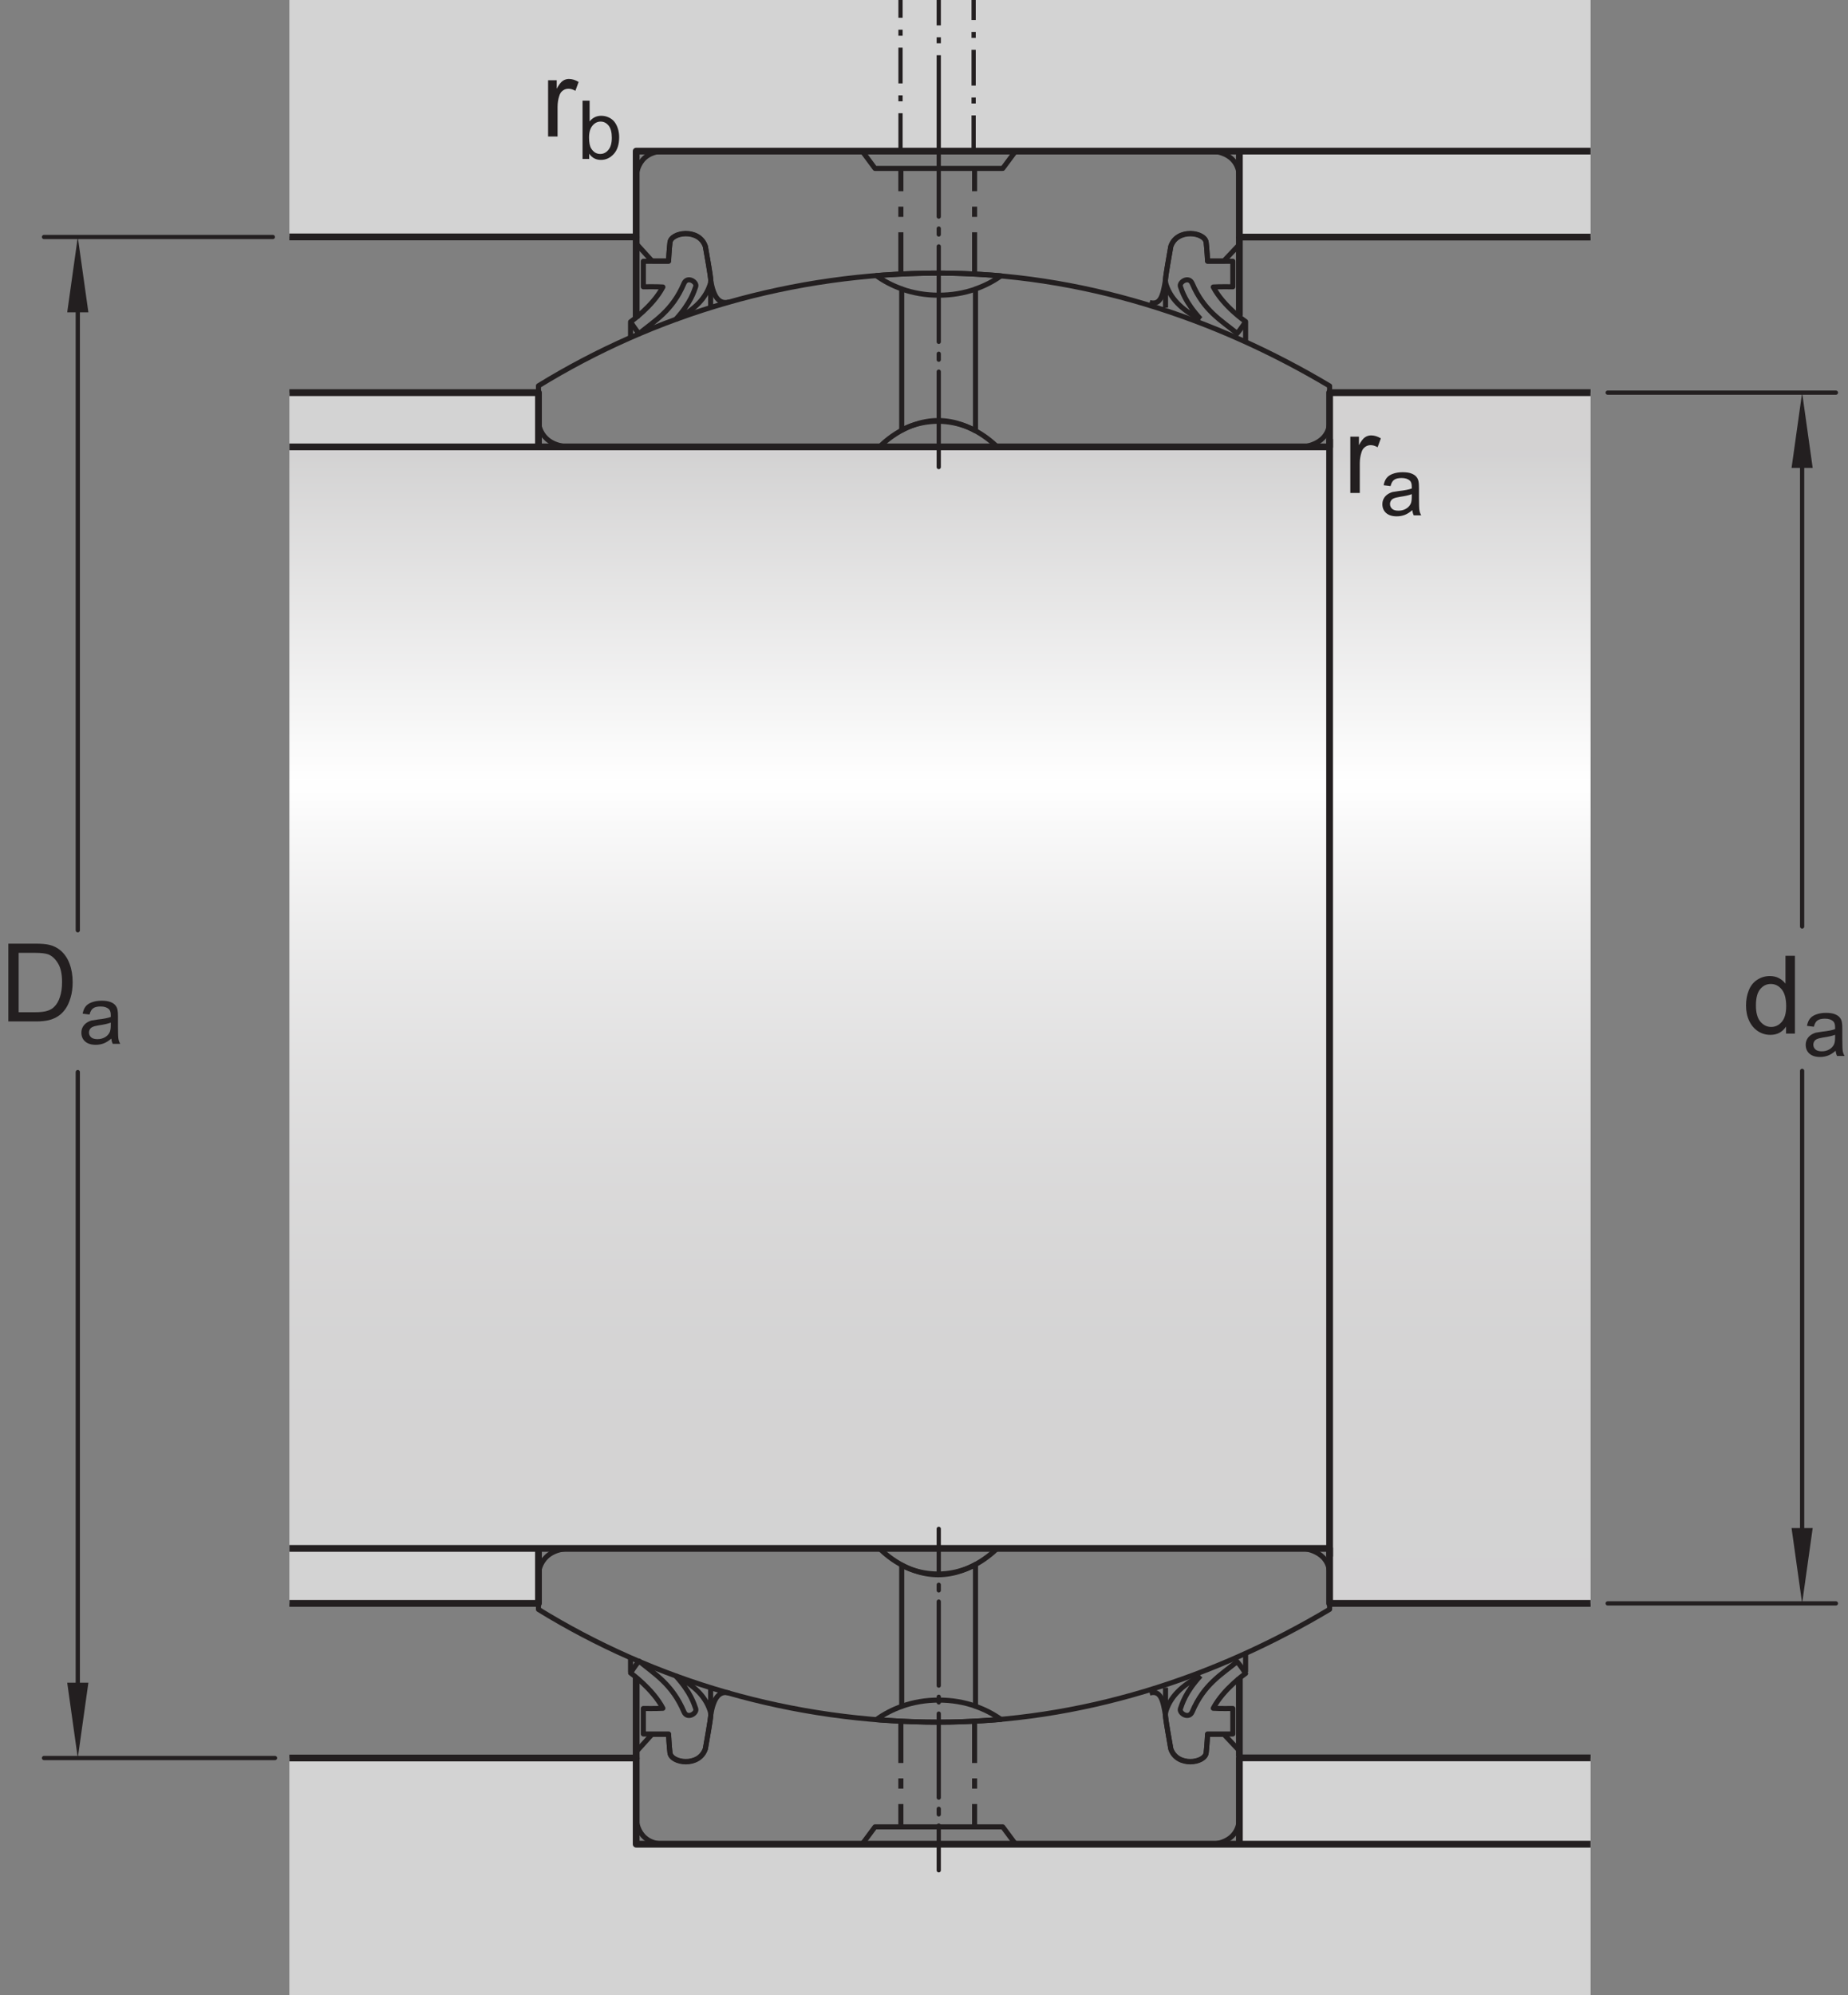 <?xml version="1.0" encoding="UTF-8"?>
<svg xmlns="http://www.w3.org/2000/svg" xmlns:xlink="http://www.w3.org/1999/xlink" width="204.27pt" height="220.45pt" viewBox="0 0 204.27 220.45" version="1.1">
<rect x="0" y="0" width="204.27" height="220.45" fill="#808080" stroke="none"/>
<defs>
<g>
<symbol overflow="visible" id="glyph0-0">
<path style="stroke:none;" d="M 1.5 0 L 1.5 -7.5 L 7.5 -7.5 L 7.5 0 Z M 1.688 -0.188 L 7.312 -0.188 L 7.312 -7.312 L 1.688 -7.312 Z M 1.688 -0.188 "/>
</symbol>
<symbol overflow="visible" id="glyph0-1">
<path style="stroke:none;" d="M 0.922 0 L 0.922 -8.594 L 3.891 -8.594 C 4.555 -8.594 5.066 -8.551 5.422 -8.469 C 5.91 -8.352 6.328 -8.148 6.672 -7.859 C 7.129 -7.473 7.469 -6.977 7.688 -6.375 C 7.914 -5.781 8.031 -5.102 8.031 -4.344 C 8.031 -3.688 7.953 -3.109 7.797 -2.609 C 7.648 -2.109 7.457 -1.691 7.219 -1.359 C 6.977 -1.023 6.711 -0.766 6.422 -0.578 C 6.141 -0.391 5.801 -0.242 5.406 -0.141 C 5.008 -0.047 4.551 0 4.031 0 Z M 2.062 -1.016 L 3.891 -1.016 C 4.461 -1.016 4.91 -1.066 5.234 -1.172 C 5.555 -1.273 5.812 -1.426 6 -1.625 C 6.27 -1.883 6.477 -2.242 6.625 -2.703 C 6.781 -3.16 6.859 -3.711 6.859 -4.359 C 6.859 -5.254 6.707 -5.941 6.406 -6.422 C 6.113 -6.91 5.758 -7.238 5.344 -7.406 C 5.031 -7.52 4.539 -7.578 3.875 -7.578 L 2.062 -7.578 Z M 2.062 -1.016 "/>
</symbol>
<symbol overflow="visible" id="glyph0-2">
<path style="stroke:none;" d="M 4.828 0 L 4.828 -0.781 C 4.43 -0.164 3.852 0.141 3.094 0.141 C 2.594 0.141 2.133 0.004 1.719 -0.266 C 1.301 -0.547 0.977 -0.93 0.75 -1.422 C 0.52 -1.91 0.406 -2.473 0.406 -3.109 C 0.406 -3.723 0.508 -4.285 0.719 -4.797 C 0.926 -5.305 1.238 -5.691 1.656 -5.953 C 2.07 -6.223 2.535 -6.359 3.047 -6.359 C 3.422 -6.359 3.754 -6.281 4.047 -6.125 C 4.336 -5.969 4.578 -5.766 4.766 -5.516 L 4.766 -8.594 L 5.812 -8.594 L 5.812 0 Z M 1.5 -3.109 C 1.5 -2.305 1.664 -1.707 2 -1.312 C 2.332 -0.926 2.727 -0.734 3.188 -0.734 C 3.645 -0.734 4.035 -0.922 4.359 -1.297 C 4.68 -1.672 4.844 -2.242 4.844 -3.016 C 4.844 -3.867 4.676 -4.492 4.344 -4.891 C 4.02 -5.285 3.617 -5.484 3.141 -5.484 C 2.672 -5.484 2.281 -5.289 1.969 -4.906 C 1.656 -4.531 1.5 -3.93 1.5 -3.109 Z M 1.5 -3.109 "/>
</symbol>
<symbol overflow="visible" id="glyph0-3">
<path style="stroke:none;" d="M 0.781 0 L 0.781 -6.219 L 1.734 -6.219 L 1.734 -5.281 C 1.973 -5.719 2.191 -6.004 2.391 -6.141 C 2.598 -6.285 2.828 -6.359 3.078 -6.359 C 3.43 -6.359 3.789 -6.25 4.156 -6.031 L 3.797 -5.047 C 3.535 -5.203 3.281 -5.281 3.031 -5.281 C 2.789 -5.281 2.578 -5.207 2.391 -5.062 C 2.211 -4.926 2.086 -4.734 2.016 -4.484 C 1.891 -4.109 1.828 -3.703 1.828 -3.266 L 1.828 0 Z M 0.781 0 "/>
</symbol>
<symbol overflow="visible" id="glyph1-0">
<path style="stroke:none;" d="M 1.125 0 L 1.125 -5.625 L 5.625 -5.625 L 5.625 0 Z M 1.266 -0.141 L 5.484 -0.141 L 5.484 -5.484 L 1.266 -5.484 Z M 1.266 -0.141 "/>
</symbol>
<symbol overflow="visible" id="glyph1-1">
<path style="stroke:none;" d="M 3.641 -0.578 C 3.348 -0.328 3.066 -0.148 2.797 -0.047 C 2.523 0.055 2.234 0.109 1.922 0.109 C 1.41 0.109 1.016 -0.016 0.734 -0.266 C 0.461 -0.516 0.328 -0.836 0.328 -1.234 C 0.328 -1.461 0.379 -1.672 0.484 -1.859 C 0.586 -2.047 0.723 -2.195 0.891 -2.312 C 1.055 -2.426 1.242 -2.516 1.453 -2.578 C 1.609 -2.609 1.844 -2.645 2.156 -2.688 C 2.801 -2.758 3.273 -2.852 3.578 -2.969 C 3.578 -3.07 3.578 -3.141 3.578 -3.172 C 3.578 -3.492 3.504 -3.719 3.359 -3.844 C 3.148 -4.031 2.848 -4.125 2.453 -4.125 C 2.078 -4.125 1.801 -4.055 1.625 -3.922 C 1.445 -3.797 1.316 -3.566 1.234 -3.234 L 0.469 -3.328 C 0.531 -3.66 0.641 -3.926 0.797 -4.125 C 0.961 -4.332 1.195 -4.488 1.5 -4.594 C 1.812 -4.707 2.164 -4.766 2.562 -4.766 C 2.969 -4.766 3.289 -4.719 3.531 -4.625 C 3.781 -4.531 3.961 -4.41 4.078 -4.266 C 4.203 -4.129 4.285 -3.953 4.328 -3.734 C 4.359 -3.598 4.375 -3.359 4.375 -3.016 L 4.375 -1.953 C 4.375 -1.223 4.391 -0.758 4.422 -0.562 C 4.453 -0.363 4.52 -0.176 4.625 0 L 3.797 0 C 3.711 -0.164 3.66 -0.359 3.641 -0.578 Z M 3.578 -2.344 C 3.285 -2.227 2.852 -2.129 2.281 -2.047 C 1.957 -1.992 1.727 -1.938 1.594 -1.875 C 1.457 -1.82 1.352 -1.738 1.281 -1.625 C 1.207 -1.508 1.172 -1.383 1.172 -1.25 C 1.172 -1.039 1.25 -0.863 1.406 -0.719 C 1.562 -0.582 1.797 -0.516 2.109 -0.516 C 2.41 -0.516 2.68 -0.582 2.922 -0.719 C 3.16 -0.852 3.336 -1.035 3.453 -1.266 C 3.535 -1.441 3.578 -1.703 3.578 -2.047 Z M 3.578 -2.344 "/>
</symbol>
<symbol overflow="visible" id="glyph1-2">
<path style="stroke:none;" d="M 1.328 0 L 0.594 0 L 0.594 -6.438 L 1.375 -6.438 L 1.375 -4.141 C 1.707 -4.555 2.133 -4.766 2.656 -4.766 C 2.945 -4.766 3.219 -4.707 3.469 -4.594 C 3.727 -4.477 3.941 -4.316 4.109 -4.109 C 4.273 -3.898 4.406 -3.645 4.5 -3.344 C 4.594 -3.051 4.641 -2.738 4.641 -2.406 C 4.641 -1.602 4.441 -0.984 4.047 -0.547 C 3.648 -0.109 3.176 0.109 2.625 0.109 C 2.07 0.109 1.641 -0.117 1.328 -0.578 Z M 1.312 -2.375 C 1.312 -1.812 1.391 -1.406 1.547 -1.156 C 1.797 -0.75 2.129 -0.547 2.547 -0.547 C 2.898 -0.547 3.203 -0.695 3.453 -1 C 3.703 -1.301 3.828 -1.75 3.828 -2.344 C 3.828 -2.945 3.707 -3.395 3.469 -3.688 C 3.227 -3.977 2.938 -4.125 2.594 -4.125 C 2.238 -4.125 1.938 -3.973 1.688 -3.672 C 1.438 -3.367 1.312 -2.938 1.312 -2.375 Z M 1.312 -2.375 "/>
</symbol>
</g>
<clipPath id="clip1">
  <path d="M 146.969 43.387 L 175.816 43.387 L 175.816 49.383 L 146.969 49.383 Z M 31.984 49.383 L 175.816 49.383 L 175.816 171.098 L 31.984 171.098 Z M 146.969 171.098 L 175.816 171.098 L 175.816 177.176 L 146.969 177.176 Z M 146.969 171.098 "/>
</clipPath>
<linearGradient id="linear0" gradientUnits="userSpaceOnUse" x1="-0.057" y1="0" x2="1.047" y2="0" gradientTransform="matrix(0,121.183,-121.183,0,103.9,50.281)">
<stop offset="0" style="stop-color:rgb(82.745%,82.431%,82.509%);stop-opacity:1;"/>
<stop offset="0.031" style="stop-color:rgb(82.745%,82.431%,82.509%);stop-opacity:1;"/>
<stop offset="0.047" style="stop-color:rgb(82.745%,82.431%,82.509%);stop-opacity:1;"/>
<stop offset="0.055" style="stop-color:rgb(82.846%,82.533%,82.611%);stop-opacity:1;"/>
<stop offset="0.059" style="stop-color:rgb(83.194%,82.889%,82.965%);stop-opacity:1;"/>
<stop offset="0.062" style="stop-color:rgb(83.441%,83.141%,83.215%);stop-opacity:1;"/>
<stop offset="0.066" style="stop-color:rgb(83.691%,83.394%,83.467%);stop-opacity:1;"/>
<stop offset="0.07" style="stop-color:rgb(83.939%,83.646%,83.719%);stop-opacity:1;"/>
<stop offset="0.074" style="stop-color:rgb(84.187%,83.899%,83.971%);stop-opacity:1;"/>
<stop offset="0.078" style="stop-color:rgb(84.435%,84.151%,84.221%);stop-opacity:1;"/>
<stop offset="0.082" style="stop-color:rgb(84.683%,84.404%,84.474%);stop-opacity:1;"/>
<stop offset="0.086" style="stop-color:rgb(84.93%,84.656%,84.724%);stop-opacity:1;"/>
<stop offset="0.09" style="stop-color:rgb(85.178%,84.909%,84.976%);stop-opacity:1;"/>
<stop offset="0.094" style="stop-color:rgb(85.426%,85.161%,85.226%);stop-opacity:1;"/>
<stop offset="0.098" style="stop-color:rgb(85.675%,85.414%,85.478%);stop-opacity:1;"/>
<stop offset="0.102" style="stop-color:rgb(85.922%,85.666%,85.73%);stop-opacity:1;"/>
<stop offset="0.105" style="stop-color:rgb(86.171%,85.919%,85.982%);stop-opacity:1;"/>
<stop offset="0.109" style="stop-color:rgb(86.418%,86.171%,86.232%);stop-opacity:1;"/>
<stop offset="0.113" style="stop-color:rgb(86.667%,86.424%,86.485%);stop-opacity:1;"/>
<stop offset="0.117" style="stop-color:rgb(86.914%,86.676%,86.736%);stop-opacity:1;"/>
<stop offset="0.121" style="stop-color:rgb(87.163%,86.929%,86.987%);stop-opacity:1;"/>
<stop offset="0.125" style="stop-color:rgb(87.41%,87.181%,87.239%);stop-opacity:1;"/>
<stop offset="0.129" style="stop-color:rgb(87.66%,87.434%,87.491%);stop-opacity:1;"/>
<stop offset="0.133" style="stop-color:rgb(87.907%,87.688%,87.741%);stop-opacity:1;"/>
<stop offset="0.137" style="stop-color:rgb(88.155%,87.939%,87.993%);stop-opacity:1;"/>
<stop offset="0.141" style="stop-color:rgb(88.402%,88.191%,88.243%);stop-opacity:1;"/>
<stop offset="0.145" style="stop-color:rgb(88.651%,88.445%,88.495%);stop-opacity:1;"/>
<stop offset="0.148" style="stop-color:rgb(88.898%,88.696%,88.747%);stop-opacity:1;"/>
<stop offset="0.152" style="stop-color:rgb(89.146%,88.95%,88.998%);stop-opacity:1;"/>
<stop offset="0.156" style="stop-color:rgb(89.395%,89.201%,89.25%);stop-opacity:1;"/>
<stop offset="0.16" style="stop-color:rgb(89.644%,89.455%,89.502%);stop-opacity:1;"/>
<stop offset="0.164" style="stop-color:rgb(89.891%,89.706%,89.752%);stop-opacity:1;"/>
<stop offset="0.168" style="stop-color:rgb(90.14%,89.96%,90.004%);stop-opacity:1;"/>
<stop offset="0.172" style="stop-color:rgb(90.387%,90.211%,90.256%);stop-opacity:1;"/>
<stop offset="0.176" style="stop-color:rgb(90.636%,90.465%,90.508%);stop-opacity:1;"/>
<stop offset="0.18" style="stop-color:rgb(90.883%,90.718%,90.759%);stop-opacity:1;"/>
<stop offset="0.184" style="stop-color:rgb(91.13%,90.97%,91.01%);stop-opacity:1;"/>
<stop offset="0.188" style="stop-color:rgb(91.379%,91.222%,91.26%);stop-opacity:1;"/>
<stop offset="0.191" style="stop-color:rgb(91.628%,91.475%,91.513%);stop-opacity:1;"/>
<stop offset="0.195" style="stop-color:rgb(91.875%,91.727%,91.763%);stop-opacity:1;"/>
<stop offset="0.199" style="stop-color:rgb(92.123%,91.98%,92.015%);stop-opacity:1;"/>
<stop offset="0.203" style="stop-color:rgb(92.371%,92.232%,92.267%);stop-opacity:1;"/>
<stop offset="0.207" style="stop-color:rgb(92.619%,92.485%,92.519%);stop-opacity:1;"/>
<stop offset="0.211" style="stop-color:rgb(92.867%,92.737%,92.769%);stop-opacity:1;"/>
<stop offset="0.215" style="stop-color:rgb(93.115%,92.99%,93.022%);stop-opacity:1;"/>
<stop offset="0.219" style="stop-color:rgb(93.364%,93.242%,93.272%);stop-opacity:1;"/>
<stop offset="0.223" style="stop-color:rgb(93.613%,93.497%,93.524%);stop-opacity:1;"/>
<stop offset="0.227" style="stop-color:rgb(93.86%,93.748%,93.776%);stop-opacity:1;"/>
<stop offset="0.23" style="stop-color:rgb(94.107%,94%,94.026%);stop-opacity:1;"/>
<stop offset="0.234" style="stop-color:rgb(94.354%,94.252%,94.278%);stop-opacity:1;"/>
<stop offset="0.238" style="stop-color:rgb(94.603%,94.505%,94.53%);stop-opacity:1;"/>
<stop offset="0.242" style="stop-color:rgb(94.85%,94.757%,94.78%);stop-opacity:1;"/>
<stop offset="0.246" style="stop-color:rgb(95.1%,95.01%,95.033%);stop-opacity:1;"/>
<stop offset="0.25" style="stop-color:rgb(95.348%,95.262%,95.284%);stop-opacity:1;"/>
<stop offset="0.254" style="stop-color:rgb(95.596%,95.515%,95.535%);stop-opacity:1;"/>
<stop offset="0.258" style="stop-color:rgb(95.844%,95.767%,95.787%);stop-opacity:1;"/>
<stop offset="0.262" style="stop-color:rgb(96.092%,96.021%,96.039%);stop-opacity:1;"/>
<stop offset="0.266" style="stop-color:rgb(96.339%,96.274%,96.289%);stop-opacity:1;"/>
<stop offset="0.27" style="stop-color:rgb(96.588%,96.527%,96.542%);stop-opacity:1;"/>
<stop offset="0.273" style="stop-color:rgb(96.835%,96.779%,96.793%);stop-opacity:1;"/>
<stop offset="0.277" style="stop-color:rgb(97.084%,97.032%,97.044%);stop-opacity:1;"/>
<stop offset="0.281" style="stop-color:rgb(97.333%,97.284%,97.296%);stop-opacity:1;"/>
<stop offset="0.285" style="stop-color:rgb(97.58%,97.536%,97.546%);stop-opacity:1;"/>
<stop offset="0.289" style="stop-color:rgb(97.827%,97.787%,97.798%);stop-opacity:1;"/>
<stop offset="0.293" style="stop-color:rgb(98.076%,98.041%,98.05%);stop-opacity:1;"/>
<stop offset="0.297" style="stop-color:rgb(98.323%,98.293%,98.3%);stop-opacity:1;"/>
<stop offset="0.301" style="stop-color:rgb(98.572%,98.546%,98.553%);stop-opacity:1;"/>
<stop offset="0.305" style="stop-color:rgb(98.82%,98.798%,98.804%);stop-opacity:1;"/>
<stop offset="0.309" style="stop-color:rgb(99.069%,99.051%,99.055%);stop-opacity:1;"/>
<stop offset="0.312" style="stop-color:rgb(99.316%,99.304%,99.307%);stop-opacity:1;"/>
<stop offset="0.316" style="stop-color:rgb(99.565%,99.557%,99.559%);stop-opacity:1;"/>
<stop offset="0.32" style="stop-color:rgb(99.812%,99.809%,99.809%);stop-opacity:1;"/>
<stop offset="0.328" style="stop-color:rgb(99.741%,99.736%,99.738%);stop-opacity:1;"/>
<stop offset="0.332" style="stop-color:rgb(99.405%,99.394%,99.397%);stop-opacity:1;"/>
<stop offset="0.336" style="stop-color:rgb(99.142%,99.127%,99.13%);stop-opacity:1;"/>
<stop offset="0.34" style="stop-color:rgb(98.885%,98.863%,98.869%);stop-opacity:1;"/>
<stop offset="0.344" style="stop-color:rgb(98.627%,98.601%,98.607%);stop-opacity:1;"/>
<stop offset="0.348" style="stop-color:rgb(98.373%,98.344%,98.351%);stop-opacity:1;"/>
<stop offset="0.352" style="stop-color:rgb(98.12%,98.087%,98.096%);stop-opacity:1;"/>
<stop offset="0.355" style="stop-color:rgb(97.873%,97.835%,97.844%);stop-opacity:1;"/>
<stop offset="0.359" style="stop-color:rgb(97.626%,97.583%,97.594%);stop-opacity:1;"/>
<stop offset="0.363" style="stop-color:rgb(97.382%,97.334%,97.346%);stop-opacity:1;"/>
<stop offset="0.367" style="stop-color:rgb(97.139%,97.087%,97.099%);stop-opacity:1;"/>
<stop offset="0.371" style="stop-color:rgb(96.901%,96.844%,96.858%);stop-opacity:1;"/>
<stop offset="0.375" style="stop-color:rgb(96.663%,96.602%,96.617%);stop-opacity:1;"/>
<stop offset="0.379" style="stop-color:rgb(96.429%,96.364%,96.381%);stop-opacity:1;"/>
<stop offset="0.383" style="stop-color:rgb(96.196%,96.127%,96.144%);stop-opacity:1;"/>
<stop offset="0.387" style="stop-color:rgb(95.967%,95.894%,95.912%);stop-opacity:1;"/>
<stop offset="0.391" style="stop-color:rgb(95.738%,95.66%,95.68%);stop-opacity:1;"/>
<stop offset="0.395" style="stop-color:rgb(95.514%,95.433%,95.453%);stop-opacity:1;"/>
<stop offset="0.398" style="stop-color:rgb(95.291%,95.204%,95.226%);stop-opacity:1;"/>
<stop offset="0.402" style="stop-color:rgb(95.071%,94.983%,95.004%);stop-opacity:1;"/>
<stop offset="0.406" style="stop-color:rgb(94.852%,94.759%,94.781%);stop-opacity:1;"/>
<stop offset="0.41" style="stop-color:rgb(94.64%,94.542%,94.566%);stop-opacity:1;"/>
<stop offset="0.414" style="stop-color:rgb(94.424%,94.322%,94.348%);stop-opacity:1;"/>
<stop offset="0.418" style="stop-color:rgb(94.215%,94.11%,94.136%);stop-opacity:1;"/>
<stop offset="0.422" style="stop-color:rgb(94.005%,93.895%,93.922%);stop-opacity:1;"/>
<stop offset="0.426" style="stop-color:rgb(93.799%,93.686%,93.715%);stop-opacity:1;"/>
<stop offset="0.43" style="stop-color:rgb(93.594%,93.477%,93.506%);stop-opacity:1;"/>
<stop offset="0.434" style="stop-color:rgb(93.393%,93.274%,93.303%);stop-opacity:1;"/>
<stop offset="0.438" style="stop-color:rgb(93.193%,93.069%,93.1%);stop-opacity:1;"/>
<stop offset="0.441" style="stop-color:rgb(92.998%,92.87%,92.902%);stop-opacity:1;"/>
<stop offset="0.445" style="stop-color:rgb(92.801%,92.67%,92.703%);stop-opacity:1;"/>
<stop offset="0.449" style="stop-color:rgb(92.61%,92.476%,92.509%);stop-opacity:1;"/>
<stop offset="0.453" style="stop-color:rgb(92.418%,92.281%,92.314%);stop-opacity:1;"/>
<stop offset="0.457" style="stop-color:rgb(92.232%,92.09%,92.125%);stop-opacity:1;"/>
<stop offset="0.461" style="stop-color:rgb(92.044%,91.899%,91.936%);stop-opacity:1;"/>
<stop offset="0.465" style="stop-color:rgb(91.861%,91.713%,91.75%);stop-opacity:1;"/>
<stop offset="0.469" style="stop-color:rgb(91.678%,91.527%,91.565%);stop-opacity:1;"/>
<stop offset="0.473" style="stop-color:rgb(91.501%,91.347%,91.385%);stop-opacity:1;"/>
<stop offset="0.477" style="stop-color:rgb(91.322%,91.164%,91.203%);stop-opacity:1;"/>
<stop offset="0.48" style="stop-color:rgb(91.148%,90.987%,91.026%);stop-opacity:1;"/>
<stop offset="0.484" style="stop-color:rgb(90.974%,90.81%,90.851%);stop-opacity:1;"/>
<stop offset="0.488" style="stop-color:rgb(90.805%,90.639%,90.68%);stop-opacity:1;"/>
<stop offset="0.492" style="stop-color:rgb(90.636%,90.465%,90.508%);stop-opacity:1;"/>
<stop offset="0.5" style="stop-color:rgb(90.471%,90.298%,90.341%);stop-opacity:1;"/>
<stop offset="0.508" style="stop-color:rgb(90.144%,89.966%,90.01%);stop-opacity:1;"/>
<stop offset="0.516" style="stop-color:rgb(89.827%,89.641%,89.687%);stop-opacity:1;"/>
<stop offset="0.523" style="stop-color:rgb(89.517%,89.326%,89.374%);stop-opacity:1;"/>
<stop offset="0.531" style="stop-color:rgb(89.217%,89.021%,89.069%);stop-opacity:1;"/>
<stop offset="0.539" style="stop-color:rgb(88.924%,88.722%,88.771%);stop-opacity:1;"/>
<stop offset="0.547" style="stop-color:rgb(88.638%,88.432%,88.484%);stop-opacity:1;"/>
<stop offset="0.555" style="stop-color:rgb(88.362%,88.15%,88.203%);stop-opacity:1;"/>
<stop offset="0.562" style="stop-color:rgb(88.094%,87.877%,87.932%);stop-opacity:1;"/>
<stop offset="0.57" style="stop-color:rgb(87.833%,87.611%,87.666%);stop-opacity:1;"/>
<stop offset="0.578" style="stop-color:rgb(87.581%,87.355%,87.41%);stop-opacity:1;"/>
<stop offset="0.586" style="stop-color:rgb(87.335%,87.105%,87.163%);stop-opacity:1;"/>
<stop offset="0.594" style="stop-color:rgb(87.097%,86.862%,86.922%);stop-opacity:1;"/>
<stop offset="0.602" style="stop-color:rgb(86.868%,86.629%,86.688%);stop-opacity:1;"/>
<stop offset="0.609" style="stop-color:rgb(86.646%,86.403%,86.464%);stop-opacity:1;"/>
<stop offset="0.617" style="stop-color:rgb(86.432%,86.185%,86.246%);stop-opacity:1;"/>
<stop offset="0.625" style="stop-color:rgb(86.223%,85.973%,86.035%);stop-opacity:1;"/>
<stop offset="0.633" style="stop-color:rgb(86.023%,85.77%,85.832%);stop-opacity:1;"/>
<stop offset="0.641" style="stop-color:rgb(85.829%,85.571%,85.635%);stop-opacity:1;"/>
<stop offset="0.648" style="stop-color:rgb(85.643%,85.382%,85.446%);stop-opacity:1;"/>
<stop offset="0.656" style="stop-color:rgb(85.464%,85.199%,85.265%);stop-opacity:1;"/>
<stop offset="0.672" style="stop-color:rgb(85.211%,84.943%,85.008%);stop-opacity:1;"/>
<stop offset="0.688" style="stop-color:rgb(84.892%,84.618%,84.686%);stop-opacity:1;"/>
<stop offset="0.703" style="stop-color:rgb(84.601%,84.32%,84.39%);stop-opacity:1;"/>
<stop offset="0.719" style="stop-color:rgb(84.334%,84.05%,84.12%);stop-opacity:1;"/>
<stop offset="0.734" style="stop-color:rgb(84.093%,83.803%,83.875%);stop-opacity:1;"/>
<stop offset="0.75" style="stop-color:rgb(83.875%,83.582%,83.655%);stop-opacity:1;"/>
<stop offset="0.766" style="stop-color:rgb(83.679%,83.382%,83.455%);stop-opacity:1;"/>
<stop offset="0.781" style="stop-color:rgb(83.507%,83.206%,83.281%);stop-opacity:1;"/>
<stop offset="0.812" style="stop-color:rgb(83.293%,82.99%,83.064%);stop-opacity:1;"/>
<stop offset="0.875" style="stop-color:rgb(83.003%,82.693%,82.771%);stop-opacity:1;"/>
<stop offset="1" style="stop-color:rgb(82.796%,82.483%,82.561%);stop-opacity:1;"/>
</linearGradient>
<clipPath id="clip2">
  <path d="M 31 194 L 176 194 L 176 220.449 L 31 220.449 Z M 31 194 "/>
</clipPath>
</defs>
<g id="surface1">
<path style="fill:none;stroke-width:5.61;stroke-linecap:butt;stroke-linejoin:round;stroke:rgb(13.73%,12.16%,12.549%);stroke-opacity:1;stroke-miterlimit:4;" d="M 703.203 1852.898 L 703.203 2007.312 C 703.203 2007.312 702.188 2037.508 735.078 2037.508 L 953.008 2037.508 L 967.188 2018.406 L 1108.398 2018.406 L 1122.578 2037.508 L 1338.242 2037.508 C 1338.242 2037.508 1369.961 2038.289 1369.961 2007.039 L 1369.961 1853.875 " transform="matrix(0.1,0,0,-0.1,0,220.45)"/>
<g clip-path="url(#clip1)" clip-rule="nonzero">
<path style=" stroke:none;fill-rule:nonzero;fill:url(#linear0);" d="M 175.816 43.387 L 31.984 43.387 L 31.984 177.176 L 175.816 177.176 Z M 175.816 43.387 "/>
</g>
<g clip-path="url(#clip2)" clip-rule="nonzero">
<path style=" stroke:none;fill-rule:nonzero;fill:rgb(82.751%,82.437%,82.515%);fill-opacity:1;" d="M 31.984 194.258 L 70.32 194.262 L 70.32 203.785 L 175.816 203.785 L 175.816 220.449 L 31.984 220.449 "/>
</g>
<path style=" stroke:none;fill-rule:nonzero;fill:rgb(82.751%,82.437%,82.515%);fill-opacity:1;" d="M 31.984 177.18 L 59.52 177.18 L 59.52 171.098 L 31.984 171.098 Z M 31.984 177.18 "/>
<path style=" stroke:none;fill-rule:nonzero;fill:rgb(82.751%,82.437%,82.515%);fill-opacity:1;" d="M 136.996 26.199 L 175.816 26.199 L 175.816 16.699 L 136.996 16.699 Z M 136.996 26.199 "/>
<path style=" stroke:none;fill-rule:nonzero;fill:rgb(82.751%,82.437%,82.515%);fill-opacity:1;" d="M 31.984 26.129 L 70.32 26.121 L 70.32 16.645 L 175.816 16.645 L 175.816 -0.059 L 31.984 -0.059 "/>
<path style=" stroke:none;fill-rule:nonzero;fill:rgb(82.751%,82.437%,82.515%);fill-opacity:1;" d="M 31.984 49.383 L 59.52 49.383 L 59.52 43.387 L 31.984 43.387 Z M 31.984 49.383 "/>
<path style=" stroke:none;fill-rule:nonzero;fill:rgb(82.751%,82.437%,82.515%);fill-opacity:1;" d="M 175.816 194.262 L 175.816 203.785 L 136.996 203.785 L 136.996 194.246 Z M 175.816 194.262 "/>
<path style="fill:none;stroke-width:7.48;stroke-linecap:butt;stroke-linejoin:round;stroke:rgb(13.73%,12.16%,12.549%);stroke-opacity:1;stroke-miterlimit:1;" d="M 1469.688 1719.305 L 1469.688 484.422 " transform="matrix(0.1,0,0,-0.1,0,220.45)"/>
<path style="fill:none;stroke-width:7.48;stroke-linecap:butt;stroke-linejoin:round;stroke:rgb(13.73%,12.16%,12.549%);stroke-opacity:1;stroke-miterlimit:1;" d="M 1758.164 432.742 L 1469.688 432.742 L 1469.688 493.523 L 319.844 493.523 " transform="matrix(0.1,0,0,-0.1,0,220.45)"/>
<path style="fill:none;stroke-width:7.48;stroke-linecap:butt;stroke-linejoin:round;stroke:rgb(13.73%,12.16%,12.549%);stroke-opacity:1;stroke-miterlimit:1;" d="M 1758.164 1770.633 L 1469.688 1770.633 L 1469.688 1710.672 L 319.844 1710.672 " transform="matrix(0.1,0,0,-0.1,0,220.45)"/>
<path style="fill:none;stroke-width:7.48;stroke-linecap:butt;stroke-linejoin:round;stroke:rgb(13.73%,12.16%,12.549%);stroke-opacity:1;stroke-miterlimit:1;" d="M 319.844 261.883 L 703.203 261.883 L 703.203 166.648 L 1758.164 166.648 " transform="matrix(0.1,0,0,-0.1,0,220.45)"/>
<path style="fill:none;stroke-width:7.48;stroke-linecap:butt;stroke-linejoin:round;stroke:rgb(13.73%,12.16%,12.549%);stroke-opacity:1;stroke-miterlimit:1;" d="M 319.844 1942.703 L 703.203 1942.703 L 703.203 2037.508 L 1758.164 2037.508 " transform="matrix(0.1,0,0,-0.1,0,220.45)"/>
<path style="fill:none;stroke-width:7.48;stroke-linecap:butt;stroke-linejoin:round;stroke:rgb(13.73%,12.16%,12.549%);stroke-opacity:1;stroke-miterlimit:1;" d="M 595.195 493.523 L 595.195 432.742 L 319.844 432.742 " transform="matrix(0.1,0,0,-0.1,0,220.45)"/>
<path style="fill:none;stroke-width:7.48;stroke-linecap:butt;stroke-linejoin:round;stroke:rgb(13.73%,12.16%,12.549%);stroke-opacity:1;stroke-miterlimit:1;" d="M 595.195 1710.672 L 595.195 1770.633 L 319.844 1770.633 " transform="matrix(0.1,0,0,-0.1,0,220.45)"/>
<path style="fill:none;stroke-width:7.48;stroke-linecap:butt;stroke-linejoin:round;stroke:rgb(13.73%,12.16%,12.549%);stroke-opacity:1;stroke-miterlimit:1;" d="M 1369.961 1942.508 L 1369.961 1942.508 " transform="matrix(0.1,0,0,-0.1,0,220.45)"/>
<path style="fill:none;stroke-width:4.68;stroke-linecap:round;stroke-linejoin:round;stroke:rgb(13.73%,12.16%,12.549%);stroke-opacity:1;stroke-miterlimit:1;" d="M 85.977 1875.789 L 85.977 1176.57 " transform="matrix(0.1,0,0,-0.1,0,220.45)"/>
<path style="fill:none;stroke-width:4.68;stroke-linecap:round;stroke-linejoin:round;stroke:rgb(13.73%,12.16%,12.549%);stroke-opacity:1;stroke-miterlimit:1;" d="M 85.977 1019.852 L 85.977 320.633 " transform="matrix(0.1,0,0,-0.1,0,220.45)"/>
<path style="fill:none;stroke-width:4.68;stroke-linecap:round;stroke-linejoin:round;stroke:rgb(13.73%,12.16%,12.549%);stroke-opacity:1;stroke-miterlimit:1;" d="M 301.562 1942.625 L 48.633 1942.625 " transform="matrix(0.1,0,0,-0.1,0,220.45)"/>
<path style="fill:none;stroke-width:4.68;stroke-linecap:round;stroke-linejoin:round;stroke:rgb(13.73%,12.16%,12.549%);stroke-opacity:1;stroke-miterlimit:1;" d="M 303.984 261.883 L 48.633 261.883 " transform="matrix(0.1,0,0,-0.1,0,220.45)"/>
<path style="fill:none;stroke-width:4.68;stroke-linecap:round;stroke-linejoin:round;stroke:rgb(13.73%,12.16%,12.549%);stroke-opacity:1;stroke-miterlimit:1;" d="M 1991.992 1721.023 L 1991.992 1180.711 " transform="matrix(0.1,0,0,-0.1,0,220.45)"/>
<path style="fill:none;stroke-width:4.68;stroke-linecap:round;stroke-linejoin:round;stroke:rgb(13.73%,12.16%,12.549%);stroke-opacity:1;stroke-miterlimit:1;" d="M 1991.992 1021.18 L 1991.992 500.32 " transform="matrix(0.1,0,0,-0.1,0,220.45)"/>
<path style="fill:none;stroke-width:4.68;stroke-linecap:round;stroke-linejoin:round;stroke:rgb(13.73%,12.16%,12.549%);stroke-opacity:1;stroke-miterlimit:1;" d="M 1777.07 1770.633 L 2029.336 1770.633 " transform="matrix(0.1,0,0,-0.1,0,220.45)"/>
<path style="fill:none;stroke-width:4.68;stroke-linecap:round;stroke-linejoin:round;stroke:rgb(13.73%,12.16%,12.549%);stroke-opacity:1;stroke-miterlimit:1;" d="M 1777.07 432.742 L 2029.336 432.742 " transform="matrix(0.1,0,0,-0.1,0,220.45)"/>
<path style=" stroke:none;fill-rule:nonzero;fill:rgb(13.73%,12.16%,12.549%);fill-opacity:1;" d="M 7.43 34.512 L 8.598 26.188 L 9.77 34.512 "/>
<path style=" stroke:none;fill-rule:nonzero;fill:rgb(13.73%,12.16%,12.549%);fill-opacity:1;" d="M 9.77 185.941 L 8.598 194.262 L 7.43 185.941 "/>
<path style=" stroke:none;fill-rule:nonzero;fill:rgb(13.73%,12.16%,12.549%);fill-opacity:1;" d="M 198.031 51.707 L 199.199 43.387 L 200.367 51.707 "/>
<path style=" stroke:none;fill-rule:nonzero;fill:rgb(13.73%,12.16%,12.549%);fill-opacity:1;" d="M 200.367 168.855 L 199.199 177.176 L 198.031 168.855 "/>
<g style="fill:rgb(13.73%,12.16%,12.549%);fill-opacity:1;">
  <use xlink:href="#glyph0-1" x="0" y="112.868"/>
</g>
<g style="fill:rgb(13.73%,12.16%,12.549%);fill-opacity:1;">
  <use xlink:href="#glyph1-1" x="8.666" y="115.343"/>
</g>
<g style="fill:rgb(13.73%,12.16%,12.549%);fill-opacity:1;">
  <use xlink:href="#glyph0-2" x="192.592" y="114.212"/>
</g>
<g style="fill:rgb(13.73%,12.16%,12.549%);fill-opacity:1;">
  <use xlink:href="#glyph1-1" x="199.266" y="116.687"/>
</g>
<g style="fill:rgb(13.73%,12.16%,12.549%);fill-opacity:1;">
  <use xlink:href="#glyph0-3" x="148.477" y="54.47"/>
</g>
<g style="fill:rgb(13.73%,12.16%,12.549%);fill-opacity:1;">
  <use xlink:href="#glyph1-1" x="152.473" y="56.946"/>
</g>
<g style="fill:rgb(13.73%,12.16%,12.549%);fill-opacity:1;">
  <use xlink:href="#glyph0-3" x="59.803" y="15.085"/>
</g>
<g style="fill:rgb(13.73%,12.16%,12.549%);fill-opacity:1;">
  <use xlink:href="#glyph1-2" x="63.799" y="17.56"/>
</g>
<path style="fill:none;stroke-width:4.68;stroke-linecap:butt;stroke-linejoin:round;stroke:rgb(13.73%,12.16%,12.549%);stroke-opacity:1;stroke-dasharray:39.53,13.18,6.59,13.18;stroke-miterlimit:1;" d="M 995.391 2039.852 L 995.391 2205.125 " transform="matrix(0.1,0,0,-0.1,0,220.45)"/>
<path style="fill:none;stroke-width:4.68;stroke-linecap:butt;stroke-linejoin:round;stroke:rgb(13.73%,12.16%,12.549%);stroke-opacity:1;stroke-dasharray:39.53,13.18,6.59,13.18;stroke-miterlimit:1;" d="M 1076.211 2037.43 L 1076.211 2205.125 " transform="matrix(0.1,0,0,-0.1,0,220.45)"/>
<path style="fill:none;stroke-width:4.68;stroke-linecap:butt;stroke-linejoin:round;stroke:rgb(13.73%,12.16%,12.549%);stroke-opacity:1;stroke-dasharray:105.42,13.18,6.59,13.18;stroke-miterlimit:1;" d="M 1037.656 2038.055 L 1037.656 2205.125 " transform="matrix(0.1,0,0,-0.1,0,220.45)"/>
<path style="fill:none;stroke-width:4.68;stroke-linecap:round;stroke-linejoin:round;stroke:rgb(13.73%,12.16%,12.549%);stroke-opacity:1;stroke-dasharray:105.42,13.18,6.59,13.18;stroke-miterlimit:1;" d="M 1037.656 1688.406 L 1037.656 2038.055 " transform="matrix(0.1,0,0,-0.1,0,220.45)"/>
<path style="fill:none;stroke-width:4.68;stroke-linecap:round;stroke-linejoin:round;stroke:rgb(13.73%,12.16%,12.549%);stroke-opacity:1;stroke-miterlimit:4;" d="M 1037.656 515.086 L 1037.656 465.672 " transform="matrix(0.1,0,0,-0.1,0,220.45)"/>
<path style="fill:none;stroke-width:4.68;stroke-linecap:round;stroke-linejoin:round;stroke:rgb(13.73%,12.16%,12.549%);stroke-opacity:1;stroke-dasharray:6.19,12.38;stroke-miterlimit:4;" d="M 1037.656 453.328 L 1037.656 440.945 " transform="matrix(0.1,0,0,-0.1,0,220.45)"/>
<path style="fill:none;stroke-width:4.68;stroke-linecap:round;stroke-linejoin:round;stroke:rgb(13.73%,12.16%,12.549%);stroke-opacity:1;stroke-dasharray:92.82,12.38,6.19,12.38;stroke-miterlimit:4;" d="M 1037.656 434.734 L 1037.656 193.406 " transform="matrix(0.1,0,0,-0.1,0,220.45)"/>
<path style="fill:none;stroke-width:4.68;stroke-linecap:round;stroke-linejoin:round;stroke:rgb(13.73%,12.16%,12.549%);stroke-opacity:1;stroke-miterlimit:4;" d="M 1037.656 187.234 L 1037.656 137.82 " transform="matrix(0.1,0,0,-0.1,0,220.45)"/>
<path style="fill:none;stroke-width:7.48;stroke-linecap:butt;stroke-linejoin:round;stroke:rgb(13.73%,12.16%,12.549%);stroke-opacity:1;stroke-miterlimit:1;" d="M 1369.961 166.648 L 1369.961 262.039 L 1758.164 262.039 " transform="matrix(0.1,0,0,-0.1,0,220.45)"/>
<path style="fill:none;stroke-width:7.48;stroke-linecap:butt;stroke-linejoin:round;stroke:rgb(13.73%,12.16%,12.549%);stroke-opacity:1;stroke-miterlimit:1;" d="M 703.203 1852.625 L 703.203 1942.703 " transform="matrix(0.1,0,0,-0.1,0,220.45)"/>
<path style="fill:none;stroke-width:7.48;stroke-linecap:butt;stroke-linejoin:round;stroke:rgb(13.73%,12.16%,12.549%);stroke-opacity:1;stroke-miterlimit:1;" d="M 1369.961 1855.477 L 1369.961 1942.703 " transform="matrix(0.1,0,0,-0.1,0,220.45)"/>
<path style="fill:none;stroke-width:7.48;stroke-linecap:butt;stroke-linejoin:round;stroke:rgb(13.73%,12.16%,12.549%);stroke-opacity:1;stroke-miterlimit:1;" d="M 703.203 260.672 L 703.203 350.75 " transform="matrix(0.1,0,0,-0.1,0,220.45)"/>
<path style="fill:none;stroke-width:7.48;stroke-linecap:butt;stroke-linejoin:round;stroke:rgb(13.73%,12.16%,12.549%);stroke-opacity:1;stroke-miterlimit:1;" d="M 1369.961 263.523 L 1369.961 350.75 " transform="matrix(0.1,0,0,-0.1,0,220.45)"/>
<path style="fill:none;stroke-width:7.48;stroke-linecap:butt;stroke-linejoin:round;stroke:rgb(13.73%,12.16%,12.549%);stroke-opacity:1;stroke-miterlimit:1;" d="M 1369.961 2035.672 L 1369.961 1942.508 L 1758.164 1942.508 " transform="matrix(0.1,0,0,-0.1,0,220.45)"/>
<path style="fill:none;stroke-width:5.61;stroke-linecap:butt;stroke-linejoin:round;stroke:rgb(13.73%,12.16%,12.549%);stroke-opacity:1;stroke-miterlimit:4;" d="M 703.203 350.984 L 703.203 196.883 C 703.203 196.883 702.188 166.688 735.078 166.688 L 953.008 166.688 L 967.188 185.789 L 1108.398 185.789 L 1122.578 166.688 L 1338.242 166.688 C 1338.242 166.688 1369.961 165.945 1369.961 197.156 L 1369.961 350.047 " transform="matrix(0.1,0,0,-0.1,0,220.45)"/>
<path style="fill:none;stroke-width:5.61;stroke-linecap:butt;stroke-linejoin:round;stroke:rgb(13.73%,12.16%,12.549%);stroke-opacity:1;stroke-miterlimit:4;" d="M 595.195 426.062 C 723.75 347.039 875.43 301.492 1037.422 301.492 C 1195.352 301.492 1343.203 350.75 1469.688 426.18 L 1469.688 464.422 C 1469.688 492.078 1439.297 493.523 1439.297 493.523 L 1102.188 493.523 C 1102.188 493.523 1074.922 464.422 1036.914 464.422 C 998.906 464.422 972.227 493.523 972.227 493.523 L 632.266 493.523 C 595.195 493.523 595.195 464.656 595.195 464.656 Z M 595.195 426.062 " transform="matrix(0.1,0,0,-0.1,0,220.45)"/>
<path style="fill:none;stroke-width:5.61;stroke-linecap:butt;stroke-linejoin:round;stroke:rgb(13.73%,12.16%,12.549%);stroke-opacity:1;stroke-miterlimit:1;" d="M 1326.992 352.742 C 1310.039 334.227 1306.602 321.336 1304.805 316.414 C 1302.969 311.453 1314.102 304.266 1317.852 312.977 C 1330.742 343.367 1350.195 354.188 1367.422 368.367 C 1371.641 363.719 1376.836 355.359 1376.836 355.359 C 1376.836 355.359 1352.305 338.289 1341.094 316.844 C 1348.125 316.336 1362.695 316.609 1362.695 316.609 L 1362.695 288.445 L 1334.805 288.445 C 1334.805 288.445 1334.219 276.258 1333.242 267.82 C 1331.953 256.336 1300.938 251.727 1294.141 272.273 C 1292.578 282.156 1288.594 302.195 1288.047 311.102 C 1292.773 329.148 1305.938 341.883 1326.992 352.742 " transform="matrix(0.1,0,0,-0.1,0,220.45)"/>
<path style="fill:none;stroke-width:5.61;stroke-linecap:butt;stroke-linejoin:round;stroke:rgb(13.73%,12.16%,12.549%);stroke-opacity:1;stroke-miterlimit:1;" d="M 746.836 352.742 C 763.789 334.227 767.188 321.336 769.023 316.414 C 770.859 311.453 759.688 304.266 755.977 312.977 C 743.086 343.367 723.594 354.773 706.406 368.953 C 702.188 364.266 696.992 355.906 696.992 355.906 C 696.992 355.906 721.523 338.289 732.734 316.844 C 725.703 316.336 711.133 316.609 711.133 316.609 L 711.133 288.445 L 738.984 288.445 C 738.984 288.445 739.57 276.258 740.547 267.82 C 741.875 256.336 772.852 251.727 779.688 272.273 C 781.25 282.156 785.273 302.195 785.781 311.102 C 781.055 329.148 767.852 341.883 746.836 352.742 " transform="matrix(0.1,0,0,-0.1,0,220.45)"/>
<path style="fill:none;stroke-width:5.61;stroke-linecap:butt;stroke-linejoin:round;stroke:rgb(13.73%,12.16%,12.549%);stroke-opacity:1;stroke-miterlimit:4;" d="M 1078.281 319.07 L 1078.281 475.75 C 1078.281 475.75 1061.289 465.203 1036.914 465.203 C 1012.578 465.203 996.719 475.047 996.719 475.047 L 996.719 318.953 C 986.641 315.359 977.227 310.516 968.672 304.305 C 968.672 304.305 1003.516 301.492 1037.422 301.492 C 1071.289 301.492 1106.406 304.539 1106.406 304.539 C 1097.852 310.672 1088.398 315.516 1078.281 319.07 Z M 1078.281 319.07 " transform="matrix(0.1,0,0,-0.1,0,220.45)"/>
<path style="fill:none;stroke-width:5.61;stroke-linecap:butt;stroke-linejoin:round;stroke:rgb(13.73%,12.16%,12.549%);stroke-opacity:1;stroke-miterlimit:4;" d="M 1078.281 319.148 C 1065.625 323.602 1051.953 325.906 1037.695 325.906 C 1023.242 325.906 1009.375 323.523 996.602 318.953 " transform="matrix(0.1,0,0,-0.1,0,220.45)"/>
<path style="fill:none;stroke-width:5.61;stroke-linecap:butt;stroke-linejoin:round;stroke:rgb(13.73%,12.16%,12.549%);stroke-opacity:1;stroke-miterlimit:4;" d="M 595.195 1778.172 C 723.75 1857.156 875.43 1902.742 1037.422 1902.742 C 1195.352 1902.742 1343.203 1853.445 1469.688 1778.016 L 1469.688 1739.773 C 1469.688 1712.156 1439.297 1710.672 1439.297 1710.672 L 1102.188 1710.672 C 1102.188 1710.672 1074.922 1739.773 1036.914 1739.773 C 998.906 1739.773 972.227 1710.672 972.227 1710.672 L 632.266 1710.672 C 595.195 1710.672 595.195 1738.992 595.195 1738.992 Z M 595.195 1778.172 " transform="matrix(0.1,0,0,-0.1,0,220.45)"/>
<path style="fill:none;stroke-width:5.61;stroke-linecap:butt;stroke-linejoin:round;stroke:rgb(13.73%,12.16%,12.549%);stroke-opacity:1;stroke-miterlimit:1;" d="M 1326.992 1852.039 C 1310.039 1870.555 1306.602 1882.859 1304.805 1887.781 C 1302.969 1892.781 1314.102 1899.93 1317.852 1891.219 C 1330.742 1860.867 1350.195 1850.281 1367.422 1836.102 C 1371.641 1840.789 1376.836 1849.148 1376.836 1849.148 C 1376.836 1849.148 1352.305 1865.945 1341.094 1887.352 C 1348.125 1887.859 1362.695 1887.586 1362.695 1887.586 L 1362.695 1915.789 L 1334.805 1915.789 C 1334.805 1915.789 1334.219 1927.938 1333.242 1936.414 C 1331.953 1947.859 1300.938 1952.469 1294.141 1931.961 C 1292.578 1922.039 1288.594 1902 1288.047 1893.133 C 1292.773 1875.086 1305.938 1862.312 1326.992 1851.453 " transform="matrix(0.1,0,0,-0.1,0,220.45)"/>
<path style="fill:none;stroke-width:5.61;stroke-linecap:butt;stroke-linejoin:round;stroke:rgb(13.73%,12.16%,12.549%);stroke-opacity:1;stroke-miterlimit:1;" d="M 746.836 1851.453 C 763.789 1869.969 767.188 1882.859 769.023 1887.82 C 770.859 1892.781 759.688 1899.93 755.977 1891.219 C 743.086 1860.867 723.594 1850.008 706.406 1835.828 C 702.188 1840.516 696.992 1848.875 696.992 1848.875 C 696.992 1848.875 721.523 1865.945 732.734 1887.352 C 725.703 1887.859 711.133 1887.586 711.133 1887.586 L 711.133 1915.789 L 738.984 1915.789 C 738.984 1915.789 739.57 1927.938 740.547 1936.414 C 741.875 1947.859 772.852 1952.469 779.688 1931.961 C 781.25 1922.039 785.273 1902 785.781 1893.133 C 781.055 1875.086 767.852 1862.312 746.836 1851.453 " transform="matrix(0.1,0,0,-0.1,0,220.45)"/>
<path style="fill:none;stroke-width:5.61;stroke-linecap:butt;stroke-linejoin:round;stroke:rgb(13.73%,12.16%,12.549%);stroke-opacity:1;stroke-miterlimit:4;" d="M 1078.281 1885.164 L 1078.281 1728.445 C 1078.281 1728.445 1061.289 1738.992 1036.914 1738.992 C 1012.578 1738.992 996.719 1729.188 996.719 1729.188 L 996.719 1885.281 C 986.641 1888.836 977.227 1893.68 968.672 1899.891 C 968.672 1899.891 1003.516 1902.742 1037.422 1902.742 C 1071.289 1902.742 1106.406 1899.695 1106.406 1899.695 C 1097.852 1893.523 1088.398 1888.68 1078.281 1885.164 Z M 1078.281 1885.164 " transform="matrix(0.1,0,0,-0.1,0,220.45)"/>
<path style="fill:none;stroke-width:5.61;stroke-linecap:butt;stroke-linejoin:round;stroke:rgb(13.73%,12.16%,12.549%);stroke-opacity:1;stroke-miterlimit:4;" d="M 1078.281 1885.047 C 1065.625 1880.594 1051.953 1878.289 1037.695 1878.289 C 1023.242 1878.289 1009.375 1880.672 996.602 1885.203 " transform="matrix(0.1,0,0,-0.1,0,220.45)"/>
<path style="fill:none;stroke-width:5.61;stroke-linecap:butt;stroke-linejoin:round;stroke:rgb(13.73%,12.16%,12.549%);stroke-opacity:1;stroke-miterlimit:1;" d="M 703.789 1934.734 L 720.938 1915.828 " transform="matrix(0.1,0,0,-0.1,0,220.45)"/>
<path style="fill:none;stroke-width:5.61;stroke-linecap:butt;stroke-linejoin:round;stroke:rgb(13.73%,12.16%,12.549%);stroke-opacity:1;stroke-miterlimit:1;" d="M 696.992 1848.016 L 696.992 1831.492 " transform="matrix(0.1,0,0,-0.1,0,220.45)"/>
<path style="fill:none;stroke-width:5.61;stroke-linecap:butt;stroke-linejoin:round;stroke:rgb(13.73%,12.16%,12.549%);stroke-opacity:1;stroke-miterlimit:1;" d="M 785.508 1894.109 L 785.508 1864.617 " transform="matrix(0.1,0,0,-0.1,0,220.45)"/>
<path style="fill:none;stroke-width:5.61;stroke-linecap:butt;stroke-linejoin:round;stroke:rgb(13.73%,12.16%,12.549%);stroke-opacity:1;stroke-miterlimit:1;" d="M 1376.836 1848.289 L 1376.836 1826.688 " transform="matrix(0.1,0,0,-0.1,0,220.45)"/>
<path style="fill:none;stroke-width:5.61;stroke-linecap:butt;stroke-linejoin:round;stroke:rgb(13.73%,12.16%,12.549%);stroke-opacity:1;stroke-miterlimit:1;" d="M 1288.32 1894.109 L 1288.32 1864.617 " transform="matrix(0.1,0,0,-0.1,0,220.45)"/>
<path style="fill:none;stroke-width:5.61;stroke-linecap:butt;stroke-linejoin:round;stroke:rgb(13.73%,12.16%,12.549%);stroke-opacity:1;stroke-miterlimit:1;" d="M 806.133 1870.828 C 794.219 1867.508 788.477 1877.469 785.586 1894.773 L 785.781 1893.484 C 785.273 1902.352 781.25 1922.391 779.688 1932.312 C 772.852 1952.859 741.875 1948.211 740.547 1936.766 C 739.609 1928.328 738.984 1916.141 738.984 1916.141 L 720.938 1916.141 " transform="matrix(0.1,0,0,-0.1,0,220.45)"/>
<path style="fill:none;stroke-width:5.61;stroke-linecap:butt;stroke-linejoin:round;stroke:rgb(13.73%,12.16%,12.549%);stroke-opacity:1;stroke-miterlimit:1;" d="M 1369.102 1933.406 L 1352.891 1916.219 L 1352.891 1916.141 L 1334.805 1916.141 C 1334.805 1916.141 1334.219 1928.328 1333.242 1936.766 C 1331.953 1948.211 1300.938 1952.859 1294.141 1932.312 C 1292.578 1922.391 1288.594 1902.352 1288.047 1893.484 L 1288.242 1894.773 C 1285.352 1877.469 1282.734 1866.922 1270.781 1870.203 " transform="matrix(0.1,0,0,-0.1,0,220.45)"/>
<path style="fill:none;stroke-width:5.61;stroke-linecap:butt;stroke-linejoin:round;stroke:rgb(13.73%,12.16%,12.549%);stroke-opacity:1;stroke-miterlimit:1;" d="M 703.789 269.422 L 720.938 288.367 " transform="matrix(0.1,0,0,-0.1,0,220.45)"/>
<path style="fill:none;stroke-width:5.61;stroke-linecap:butt;stroke-linejoin:round;stroke:rgb(13.73%,12.16%,12.549%);stroke-opacity:1;stroke-miterlimit:1;" d="M 696.992 357.039 L 696.992 372.703 " transform="matrix(0.1,0,0,-0.1,0,220.45)"/>
<path style="fill:none;stroke-width:5.61;stroke-linecap:butt;stroke-linejoin:round;stroke:rgb(13.73%,12.16%,12.549%);stroke-opacity:1;stroke-miterlimit:1;" d="M 785.508 310.086 L 785.508 339.578 " transform="matrix(0.1,0,0,-0.1,0,220.45)"/>
<path style="fill:none;stroke-width:5.61;stroke-linecap:butt;stroke-linejoin:round;stroke:rgb(13.73%,12.16%,12.549%);stroke-opacity:1;stroke-miterlimit:1;" d="M 1376.836 357.039 L 1376.836 377.742 " transform="matrix(0.1,0,0,-0.1,0,220.45)"/>
<path style="fill:none;stroke-width:5.61;stroke-linecap:butt;stroke-linejoin:round;stroke:rgb(13.73%,12.16%,12.549%);stroke-opacity:1;stroke-miterlimit:1;" d="M 1288.32 310.086 L 1288.32 339.578 " transform="matrix(0.1,0,0,-0.1,0,220.45)"/>
<path style="fill:none;stroke-width:5.61;stroke-linecap:butt;stroke-linejoin:round;stroke:rgb(13.73%,12.16%,12.549%);stroke-opacity:1;stroke-miterlimit:1;" d="M 806.133 333.641 C 794.219 336.961 788.477 326.727 785.586 309.383 L 785.781 310.711 C 785.273 301.805 781.25 281.766 779.688 271.883 C 772.852 251.375 741.875 255.945 740.547 267.43 C 739.609 275.906 738.984 288.055 738.984 288.055 L 720.938 288.055 " transform="matrix(0.1,0,0,-0.1,0,220.45)"/>
<path style="fill:none;stroke-width:5.61;stroke-linecap:butt;stroke-linejoin:round;stroke:rgb(13.73%,12.16%,12.549%);stroke-opacity:1;stroke-miterlimit:1;" d="M 1369.102 270.828 L 1352.891 288.016 L 1352.891 288.055 L 1334.805 288.055 C 1334.805 288.055 1334.219 275.906 1333.242 267.43 C 1331.953 255.984 1300.938 251.375 1294.141 271.883 C 1292.578 281.805 1288.594 301.844 1288.047 310.711 L 1288.242 309.383 C 1285.352 326.727 1282.734 337 1270.781 333.68 " transform="matrix(0.1,0,0,-0.1,0,220.45)"/>
<path style="fill:none;stroke-width:5.61;stroke-linecap:butt;stroke-linejoin:round;stroke:rgb(13.73%,12.16%,12.549%);stroke-opacity:1;stroke-dasharray:45.35,17.01,11.34,17.01;stroke-miterlimit:4;" d="M 995.781 1902.469 L 995.781 2018.875 " transform="matrix(0.1,0,0,-0.1,0,220.45)"/>
<path style="fill:none;stroke-width:5.61;stroke-linecap:butt;stroke-linejoin:round;stroke:rgb(13.73%,12.16%,12.549%);stroke-opacity:1;stroke-dasharray:45.35,17.01,11.34,17.01;stroke-miterlimit:4;" d="M 1077.266 1902.469 L 1077.266 2018.875 " transform="matrix(0.1,0,0,-0.1,0,220.45)"/>
<path style="fill:none;stroke-width:5.61;stroke-linecap:butt;stroke-linejoin:round;stroke:rgb(13.73%,12.16%,12.549%);stroke-opacity:1;stroke-dasharray:45.35,17.01,11.34,17.01;stroke-miterlimit:4;" d="M 995.781 301.727 L 995.781 185.359 " transform="matrix(0.1,0,0,-0.1,0,220.45)"/>
<path style="fill:none;stroke-width:5.61;stroke-linecap:butt;stroke-linejoin:round;stroke:rgb(13.73%,12.16%,12.549%);stroke-opacity:1;stroke-dasharray:45.35,17.01,11.34,17.01;stroke-miterlimit:4;" d="M 1077.266 301.727 L 1077.266 185.359 " transform="matrix(0.1,0,0,-0.1,0,220.45)"/>
</g>
</svg>
